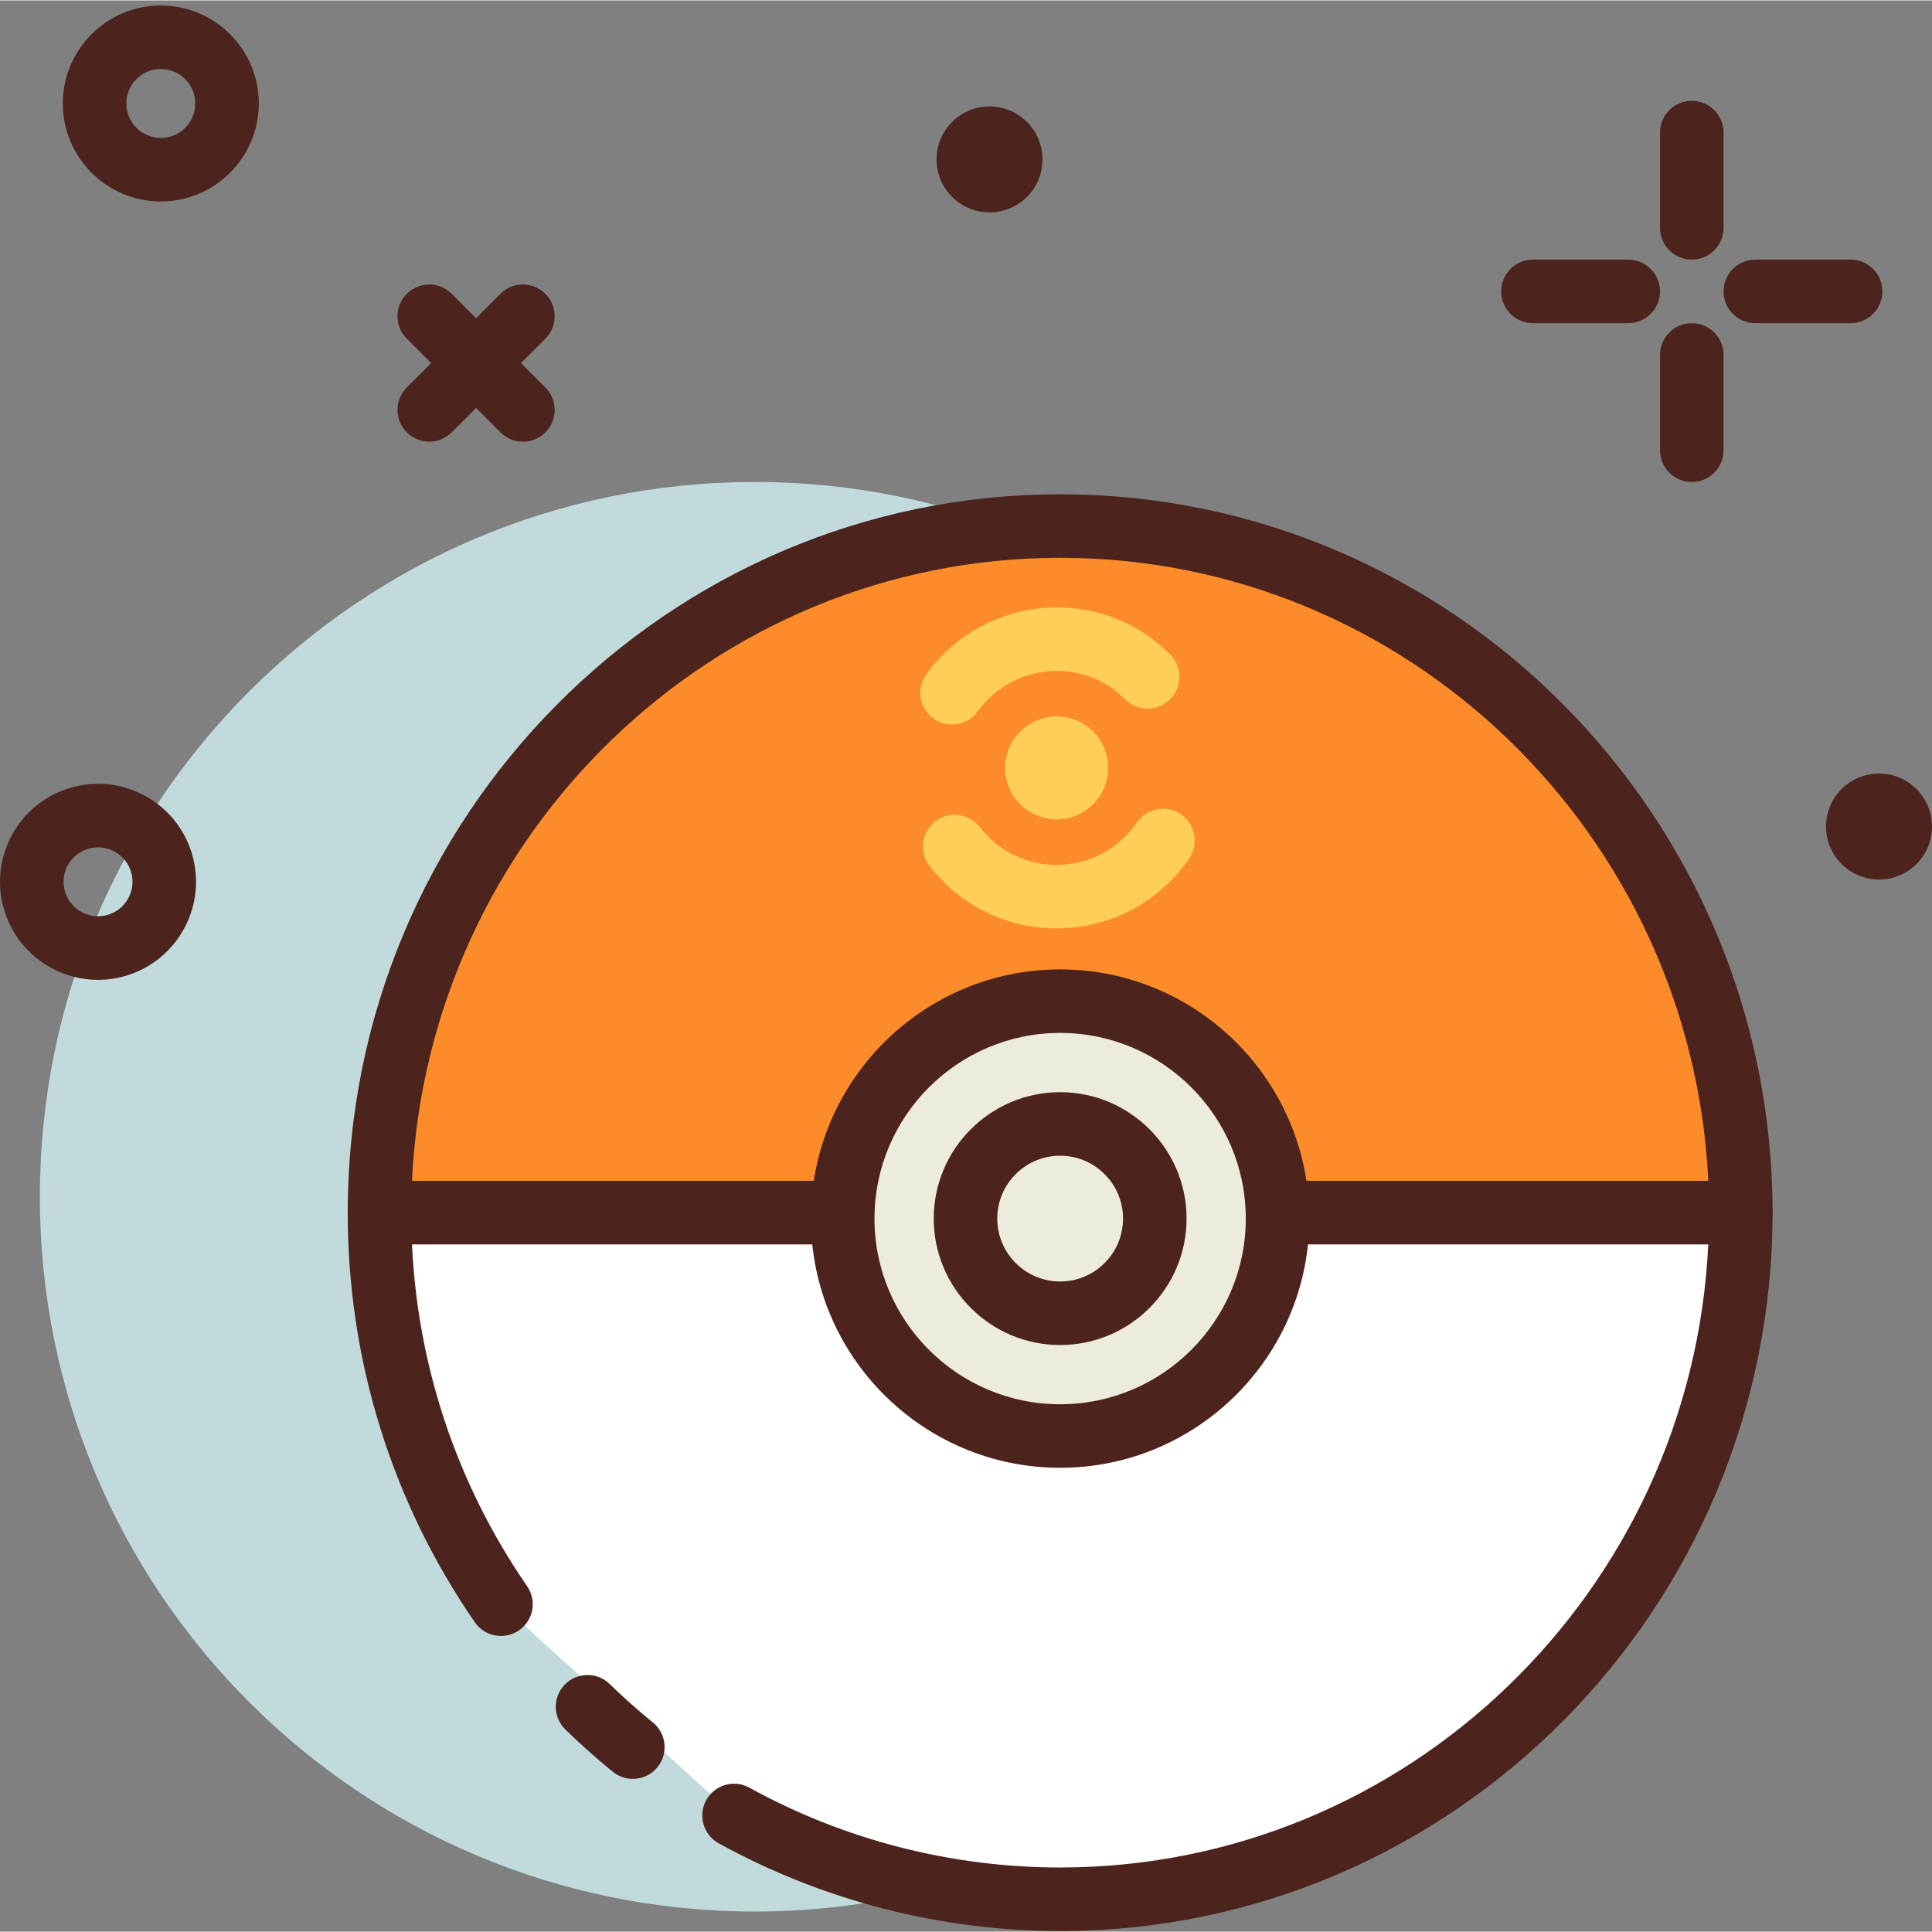 <svg height="415pt" viewBox="0 -1 415.178 415" width="415pt" xmlns="http://www.w3.org/2000/svg"><rect x="0" y="-1" width="415.178" height="415" fill="#808080" stroke="none"/><path d="m315.77 256.09c0 84.832-68.77 153.598-153.598 153.598-84.832 0-153.602-68.766-153.602-153.598 0-84.832 68.77-153.602 153.602-153.602 84.828 0 153.598 68.77 153.598 153.602zm0 0" fill="#c1dbdc"/><path d="m227.82 111.953c80.781 0 146.27 66.062 146.27 147.551h-292.539c0-81.488 65.488-147.551 146.27-147.551zm0 0" fill="#fc8c29"/><path d="m374.09 266.328h-292.539c-3.773 0-6.828-3.055-6.828-6.824 0-85.125 68.68-154.375 153.098-154.375 84.414 0 153.094 69.25 153.094 154.375.004 3.77-3.051 6.824-6.824 6.824zm-285.555-13.652h278.566c-3.539-74.438-64.66-133.895-139.277-133.895-74.629 0-135.75 59.457-139.289 133.895zm0 0" fill="#4c241d"/><path d="m107.652 343.652c-16.453-23.867-26.102-52.871-26.102-84.148h292.539c0 81.488-65.488 147.547-146.27 147.547-25.391 0-49.27-6.523-70.082-18.004" fill="#fff"/><path d="m227.82 413.879c-25.652 0-51.023-6.52-73.379-18.855-3.301-1.82-4.5-5.973-2.68-9.273 1.82-3.301 5.973-4.5 9.281-2.68 20.34 11.219 43.434 17.152 66.781 17.152 74.621 0 135.738-59.457 139.277-133.891h-278.566c1.246 26.426 9.742 51.688 24.742 73.441 2.137 3.102 1.359 7.359-1.746 9.496-3.102 2.137-7.355 1.355-9.492-1.742-17.867-25.91-27.316-56.348-27.316-88.023 0-3.77 3.055-6.828 6.828-6.828h292.539c3.773 0 6.828 3.059 6.828 6.828 0 85.121-68.684 154.375-153.098 154.375zm0 0" fill="#4c241d"/><path d="m135.988 381.188c-1.512 0-3.039-.5-4.305-1.535-3.48-2.836-6.906-5.887-10.188-9.074-2.699-2.629-2.758-6.949-.133-9.652 2.633-2.699 6.945-2.766 9.652-.133 2.988 2.906 6.113 5.688 9.293 8.277 2.922 2.379 3.359 6.68.98 9.602-1.348 1.652-3.312 2.516-5.301 2.516zm0 0" fill="#4c241d"/><path d="m274.543 260.781c0 25.805-20.918 46.727-46.723 46.727-25.805 0-46.723-20.922-46.723-46.727s20.918-46.723 46.723-46.723c25.805 0 46.723 20.918 46.723 46.723zm0 0" fill="#edebdc"/><path d="m227.82 314.332c-29.523 0-53.551-24.023-53.551-53.551s24.027-53.551 53.551-53.551c29.527 0 53.547 24.023 53.547 53.551s-24.02 53.551-53.547 53.551zm0-93.449c-22 0-39.898 17.902-39.898 39.902s17.898 39.895 39.898 39.895c22.004 0 39.895-17.895 39.895-39.895s-17.891-39.902-39.895-39.902zm0 0" fill="#4c241d"/><path d="m248.16 260.781c0 11.234-9.105 20.34-20.34 20.34-11.234 0-20.34-9.105-20.34-20.34 0-11.23 9.105-20.34 20.34-20.34 11.234 0 20.34 9.109 20.34 20.34zm0 0" fill="#edebdc"/><g fill="#4c241d"><path d="m227.82 287.949c-14.977 0-27.164-12.188-27.164-27.168 0-14.977 12.188-27.164 27.164-27.164 14.98 0 27.168 12.188 27.168 27.164 0 14.98-12.184 27.168-27.168 27.168zm0-40.68c-7.453 0-13.512 6.062-13.512 13.512s6.059 13.516 13.512 13.516c7.453 0 13.516-6.066 13.516-13.516s-6.059-13.512-13.516-13.512zm0 0"/><path d="m363.559 54.703c-3.773 0-6.828-3.059-6.828-6.828v-20.48c0-3.77 3.055-6.824 6.828-6.824 3.773 0 6.824 3.055 6.824 6.824v20.48c0 3.77-3.051 6.828-6.824 6.828zm0 0"/><path d="m363.559 102.488c-3.773 0-6.828-3.055-6.828-6.824v-20.48c0-3.77 3.055-6.828 6.828-6.828 3.773 0 6.824 3.059 6.824 6.828v20.48c0 3.77-3.051 6.824-6.824 6.824zm0 0"/><path d="m349.902 68.355h-20.48c-3.773 0-6.824-3.055-6.824-6.828 0-3.77 3.051-6.824 6.824-6.824h20.48c3.773 0 6.828 3.055 6.828 6.824 0 3.773-3.055 6.828-6.828 6.828zm0 0"/><path d="m397.691 68.355h-20.48c-3.773 0-6.828-3.055-6.828-6.828 0-3.77 3.055-6.824 6.828-6.824h20.48c3.773 0 6.824 3.055 6.824 6.824 0 3.773-3.051 6.828-6.824 6.828zm0 0"/><path d="m21.043 209.48c-3.422 0-6.809-.844-9.906-2.5-4.961-2.656-8.586-7.078-10.223-12.461-1.633-5.383-1.066-11.078 1.582-16.039 2.652-4.965 7.086-8.59 12.473-10.219 5.363-1.641 11.066-1.074 16.035 1.582 4.961 2.656 8.586 7.078 10.219 12.461v.008c3.363 11.109-2.941 22.887-14.043 26.254-2.023.609-4.086.914-6.137.914zm.039-28.477c-.727 0-1.445.105-2.16.32-1.891.574-3.453 1.852-4.387 3.594-.934 1.742-1.125 3.746-.551 5.641.574 1.891 1.848 3.445 3.59 4.379 1.754.934 3.75 1.129 5.641.555 3.902-1.18 6.121-5.32 4.941-9.23-.57-1.891-1.844-3.449-3.59-4.379-1.098-.582-2.285-.879-3.484-.879zm0 0"/><path d="m34.555 42.203c-11.613 0-21.059-9.445-21.059-21.059 0-11.609 9.445-21.055 21.059-21.055 11.613 0 21.062 9.445 21.062 21.055 0 11.613-9.449 21.059-21.062 21.059zm0-28.461c-4.086 0-7.406 3.32-7.406 7.402 0 4.086 3.32 7.406 7.406 7.406 4.09 0 7.406-3.32 7.406-7.406 0-4.082-3.316-7.402-7.406-7.402zm0 0"/><path d="m92.242 93.824c-1.746 0-3.492-.664-4.824-2-2.668-2.664-2.668-6.984 0-9.652l20.125-20.125c2.664-2.668 6.988-2.668 9.652 0 2.668 2.664 2.668 6.988 0 9.652l-20.125 20.125c-1.332 1.336-3.078 2-4.828 2zm0 0"/><path d="m112.371 93.824c-1.746 0-3.496-.664-4.828-2l-20.125-20.125c-2.668-2.664-2.668-6.988 0-9.652 2.664-2.668 6.984-2.668 9.652 0l20.125 20.125c2.668 2.668 2.668 6.988 0 9.652-1.332 1.336-3.078 2-4.824 2zm0 0"/><path d="m224.031 33.172c0 6.289-5.098 11.383-11.387 11.383-6.285 0-11.383-5.094-11.383-11.383s5.098-11.387 11.383-11.387c6.289 0 11.387 5.098 11.387 11.387zm0 0"/><path d="m415.18 176.531c0 6.289-5.098 11.387-11.387 11.387-6.289 0-11.387-5.098-11.387-11.387s5.098-11.387 11.387-11.387c6.289 0 11.387 5.098 11.387 11.387zm0 0"/></g><path d="m238.137 163.93c0 6.113-4.957 11.066-11.07 11.066-6.109 0-11.066-4.953-11.066-11.066 0-6.113 4.957-11.066 11.066-11.066 6.113 0 11.07 4.953 11.07 11.066zm0 0" fill="#ffce56"/><path d="m204.59 154.605c-1.383 0-2.773-.414-3.988-1.285-3.051-2.207-3.746-6.473-1.547-9.531 6.48-8.988 16.949-14.355 28.016-14.355 9.211 0 17.875 3.59 24.387 10.105 2.664 2.668 2.664 6.992 0 9.656-2.668 2.664-6.988 2.664-9.652 0-3.941-3.938-9.168-6.109-14.734-6.109-6.688 0-13.02 3.246-16.934 8.684-1.332 1.852-3.43 2.836-5.547 2.836zm0 0" fill="#ffce56"/><path d="m227.07 198.426c-10.77 0-20.727-4.895-27.312-13.426-2.309-2.984-1.762-7.27 1.227-9.578 2.984-2.312 7.285-1.742 9.57 1.23 3.988 5.16 10.008 8.121 16.516 8.121 6.887 0 13.328-3.398 17.211-9.094 2.137-3.121 6.383-3.914 9.496-1.789 3.109 2.125 3.91 6.371 1.785 9.488-6.441 9.422-17.094 15.047-28.492 15.047zm0 0" fill="#ffce56"/></svg>